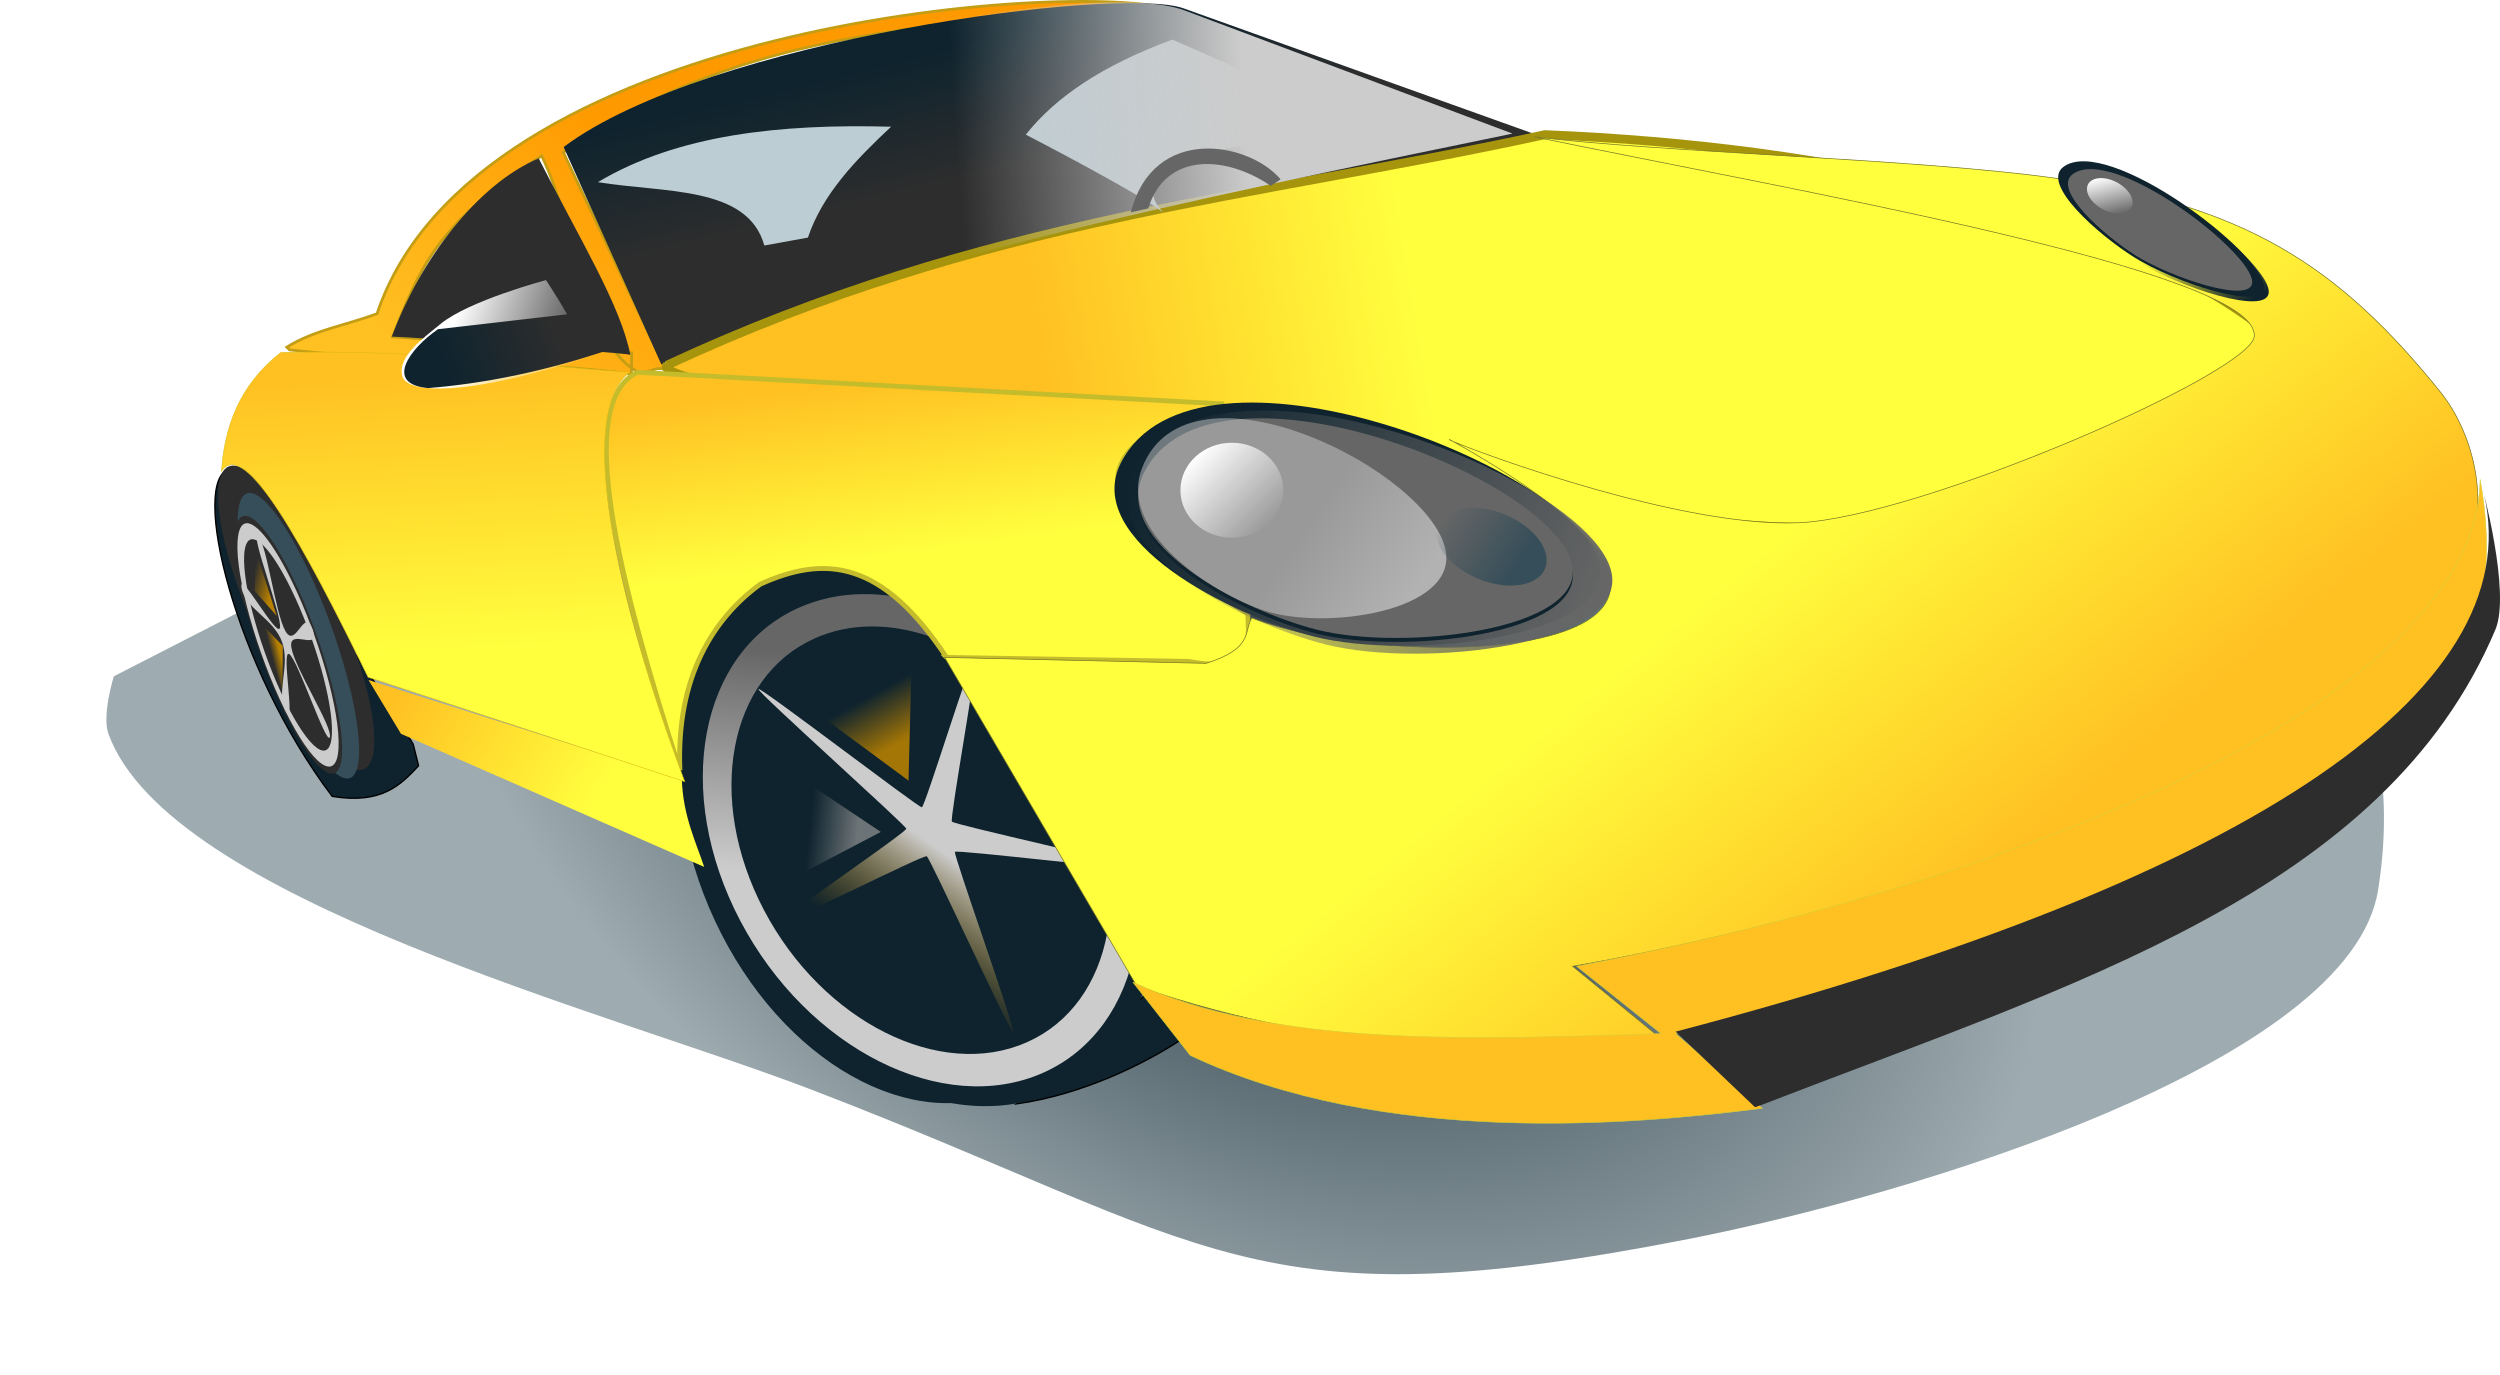 <?xml version="1.0" encoding="UTF-8" standalone="no"?>
<!-- Created with Inkscape (http://www.inkscape.org/) -->
<svg
    xmlns:inkscape="http://www.inkscape.org/namespaces/inkscape"
    xmlns:rdf="http://www.w3.org/1999/02/22-rdf-syntax-ns#"
    xmlns="http://www.w3.org/2000/svg"
    xmlns:sodipodi="http://sodipodi.sourceforge.net/DTD/sodipodi-0.dtd"
    xmlns:cc="http://creativecommons.org/ns#"
    xmlns:xlink="http://www.w3.org/1999/xlink"
    xmlns:dc="http://purl.org/dc/elements/1.1/"
    xmlns:svg="http://www.w3.org/2000/svg"
    xmlns:ns1="http://sozi.baierouge.fr"
    id="svg2"
    sodipodi:docname="sports car.svg"
    viewBox="0 0 500 275"
    version="1.1"
    inkscape:version="0.48.0 r9654"
  >
  <title
      id="title4678"
    >sports car</title
  >
  <defs
      id="defs4"
    >
    <linearGradient
        id="linearGradient4501"
        inkscape:collect="always"
      >
      <stop
          id="stop4503"
          style="stop-color:#364e59"
          offset="0"
      />
      <stop
          id="stop4505"
          style="stop-color:#364e59;stop-opacity:0"
          offset="1"
      />
    </linearGradient
    >
    <linearGradient
        id="linearGradient4485"
        inkscape:collect="always"
      >
      <stop
          id="stop4487"
          style="stop-color:#ffffff"
          offset="0"
      />
      <stop
          id="stop4489"
          style="stop-color:#ffffff;stop-opacity:0"
          offset="1"
      />
    </linearGradient
    >
    <linearGradient
        id="linearGradient4477"
        inkscape:collect="always"
      >
      <stop
          id="stop4479"
          style="stop-color:#ffffff"
          offset="0"
      />
      <stop
          id="stop4481"
          style="stop-color:#cccccc"
          offset="1"
      />
    </linearGradient
    >
    <linearGradient
        id="linearGradient3069"
        inkscape:collect="always"
      >
      <stop
          id="stop3071"
          style="stop-color:#b88100"
          offset="0"
      />
      <stop
          id="stop3073"
          style="stop-color:#b88100;stop-opacity:0"
          offset="1"
      />
    </linearGradient
    >
    <linearGradient
        id="linearGradient3104"
        y2="606.65"
        xlink:href="#linearGradient3069"
        gradientUnits="userSpaceOnUse"
        x2="-1068.6"
        y1="623.79"
        x1="-1020"
        inkscape:collect="always"
    />
    <linearGradient
        id="linearGradient3106"
        y2="606.65"
        xlink:href="#linearGradient3069"
        gradientUnits="userSpaceOnUse"
        x2="-1068.6"
        gradientTransform="matrix(.5 .866 -.866 .5 56.699 1127.1)"
        y1="623.79"
        x1="-1020"
        inkscape:collect="always"
    />
    <linearGradient
        id="linearGradient3987"
        y2="412.36"
        gradientUnits="userSpaceOnUse"
        x2="-162.86"
        gradientTransform="matrix(.277 0 0 .277 239.24 698.69)"
        y1="318.08"
        x1="-185.71"
        inkscape:collect="always"
      >
      <stop
          id="stop3983"
          style="stop-color:#0e232e"
          offset="0"
      />
      <stop
          id="stop3985"
          style="stop-color:#2d2d2d"
          offset="1"
      />
    </linearGradient
    >
    <linearGradient
        id="linearGradient3999"
        y2="326.65"
        gradientUnits="userSpaceOnUse"
        x2="-177.14"
        gradientTransform="matrix(.277 0 0 .277 239.24 698.69)"
        y1="312.36"
        x1="31.429"
        inkscape:collect="always"
      >
      <stop
          id="stop3995"
          style="stop-color:#cccccc"
          offset="0"
      />
      <stop
          id="stop3997"
          style="stop-color:#cccccc;stop-opacity:0"
          offset="1"
      />
    </linearGradient
    >
    <filter
        id="filter4411"
        height="1.219"
        width="1.089"
        color-interpolation-filters="sRGB"
        y="-.11"
        x="-.044"
        inkscape:collect="always"
      >
      <feGaussianBlur
          id="feGaussianBlur4413"
          stdDeviation="28.48"
          inkscape:collect="always"
      />
    </filter
    >
    <radialGradient
        id="radialGradient4421"
        gradientUnits="userSpaceOnUse"
        cy="691.36"
        cx="77.155"
        gradientTransform="matrix(.602 .382 -.246 .413 200.94 433.4)"
        r="818.02"
        inkscape:collect="always"
      >
      <stop
          id="stop4417"
          style="stop-color:#0e232e"
          offset="0"
      />
      <stop
          id="stop4419"
          style="stop-color:#9eabb0"
          offset="1"
      />
    </radialGradient
    >
    <linearGradient
        id="linearGradient4433"
        y2="183.34"
        gradientUnits="userSpaceOnUse"
        x2="-1116.5"
        y1="68.47"
        x1="-1062.4"
        inkscape:collect="always"
      >
      <stop
          id="stop4437"
          style="stop-color:#cccccc"
          offset="0"
      />
      <stop
          id="stop4439"
          style="stop-color:#b88100;stop-opacity:0"
          offset="1"
      />
    </linearGradient
    >
    <linearGradient
        id="linearGradient4467"
        y2="563.45"
        gradientUnits="userSpaceOnUse"
        x2="-440.43"
        gradientTransform="matrix(.263 0 0 .258 233.42 707.94)"
        y1="527.08"
        x1="-545.48"
        inkscape:collect="always"
      >
      <stop
          id="stop4463"
          style="stop-color:#ffffff"
          offset="0"
      />
      <stop
          id="stop4465"
          style="stop-color:#ffffff;stop-opacity:0"
          offset="1"
      />
    </linearGradient
    >
    <linearGradient
        id="linearGradient4475"
        y2="450.76"
        gradientUnits="userSpaceOnUse"
        x2="-1039.1"
        gradientTransform="matrix(.277 0 0 .277 399.51 719.97)"
        y1="479.56"
        x1="-1121.2"
        inkscape:collect="always"
      >
      <stop
          id="stop4471"
          style="stop-color:#0e232e"
          offset="0"
      />
      <stop
          id="stop4473"
          style="stop-color:#2d2d2d"
          offset="1"
      />
    </linearGradient
    >
    <linearGradient
        id="linearGradient4483"
        y2="658.4"
        xlink:href="#linearGradient4477"
        gradientUnits="userSpaceOnUse"
        x2="81.109"
        y1="710.55"
        x1="156.42"
        inkscape:collect="always"
    />
    <linearGradient
        id="linearGradient4491"
        y2="698.6"
        xlink:href="#linearGradient4485"
        gradientUnits="userSpaceOnUse"
        x2="1514.9"
        y1="646.46"
        x1="1462.8"
        inkscape:collect="always"
    />
    <linearGradient
        id="linearGradient4507"
        y2="661.88"
        xlink:href="#linearGradient4501"
        gradientUnits="userSpaceOnUse"
        x2="1452.5"
        y1="694.73"
        x1="1497.5"
        inkscape:collect="always"
    />
    <linearGradient
        id="linearGradient4534"
        y2="700.93"
        gradientUnits="userSpaceOnUse"
        x2="1611.4"
        gradientTransform="translate(-1468.6 -25.714)"
        y1="775.22"
        x1="1734.3"
        inkscape:collect="always"
      >
      <stop
          id="stop3143"
          style="stop-color:#0e232e"
          offset="0"
      />
      <stop
          id="stop3145"
          style="stop-color:#0e232e;stop-opacity:0"
          offset="1"
      />
    </linearGradient
    >
    <linearGradient
        id="linearGradient4550"
        y2="880.39"
        gradientUnits="userSpaceOnUse"
        x2="-279.06"
        gradientTransform="matrix(.277 0 0 .277 239.24 698.69)"
        y1="884.28"
        x1="-244.01"
        inkscape:collect="always"
      >
      <stop
          id="stop4546"
          style="stop-color:#999999"
          offset="0"
      />
      <stop
          id="stop4548"
          style="stop-color:#999999;stop-opacity:0"
          offset="1"
      />
    </linearGradient
    >
    <linearGradient
        id="linearGradient4582"
        y2="953.87"
        gradientUnits="userSpaceOnUse"
        x2="527.21"
        gradientTransform="matrix(.277 0 0 .277 239.24 698.69)"
        y1="733.72"
        x1="347.61"
        inkscape:collect="always"
      >
      <stop
          id="stop4578"
          style="stop-color:#ffff3e"
          offset="0"
      />
      <stop
          id="stop4580"
          style="stop-color:#ffc022"
          offset="1"
      />
    </linearGradient
    >
    <linearGradient
        id="linearGradient4590"
        y2="774.27"
        gradientUnits="userSpaceOnUse"
        x2="-573.56"
        gradientTransform="matrix(.277 0 0 .277 239.24 698.69)"
        y1="855.38"
        x1="-428.72"
        inkscape:collect="always"
      >
      <stop
          id="stop4594"
          style="stop-color:#ffff3e"
          offset="0"
      />
      <stop
          id="stop4596"
          style="stop-color:#ffc022"
          offset="1"
      />
    </linearGradient
    >
    <linearGradient
        id="linearGradient4604"
        y2="554.12"
        gradientUnits="userSpaceOnUse"
        x2="-573.56"
        gradientTransform="matrix(.277 0 0 .277 239.24 698.69)"
        y1="754"
        x1="-563.42"
        inkscape:collect="always"
      >
      <stop
          id="stop4600"
          style="stop-color:#ffff3e"
          offset="0"
      />
      <stop
          id="stop4602"
          style="stop-color:#ffc022"
          offset="1"
      />
    </linearGradient
    >
    <linearGradient
        id="linearGradient4612"
        y2="347"
        gradientUnits="userSpaceOnUse"
        x2="-446.1"
        gradientTransform="matrix(.277 0 0 .277 239.24 698.69)"
        y1="510.67"
        x1="-602.52"
        inkscape:collect="always"
      >
      <stop
          id="stop4608"
          style="stop-color:#ffc022"
          offset="0"
      />
      <stop
          id="stop4610"
          style="stop-color:#ff9900"
          offset="1"
      />
    </linearGradient
    >
    <linearGradient
        id="linearGradient4622"
        y2="691.86"
        gradientUnits="userSpaceOnUse"
        x2="-278.57"
        gradientTransform="matrix(.277 0 0 .277 239.24 698.69)"
        y1="564.86"
        x1="-294.96"
        inkscape:collect="always"
      >
      <stop
          id="stop4618"
          style="stop-color:#ffc022"
          offset="0"
      />
      <stop
          id="stop4620"
          style="stop-color:#ffff3e"
          offset="1"
      />
    </linearGradient
    >
    <linearGradient
        id="linearGradient4630"
        y2="487.03"
        gradientUnits="userSpaceOnUse"
        x2="155.67"
        gradientTransform="matrix(.277 0 0 .277 239.24 698.69)"
        y1="532.09"
        x1="-114.71"
        inkscape:collect="always"
      >
      <stop
          id="stop4626"
          style="stop-color:#ffc022"
          offset="0"
      />
      <stop
          id="stop4628"
          style="stop-color:#ffff3e"
          offset="1"
      />
    </linearGradient
    >
    <linearGradient
        id="linearGradient4642"
        y2="723.98"
        gradientUnits="userSpaceOnUse"
        x2="-3917.2"
        gradientTransform="matrix(.277 0 0 .277 1257.4 716.86)"
        y1="759.03"
        x1="-3897.7"
        inkscape:collect="always"
      >
      <stop
          id="stop4638"
          style="stop-color:#b88100"
          offset="0"
      />
      <stop
          id="stop4640"
          style="stop-color:#b88100;stop-opacity:0"
          offset="1"
      />
    </linearGradient
    >
    <linearGradient
        id="linearGradient4644"
        y2="846.78"
        gradientUnits="userSpaceOnUse"
        x2="-4001.5"
        gradientTransform="matrix(.277 0 0 .277 1257.4 716.86)"
        y1="688.92"
        x1="-3983.2"
        inkscape:collect="always"
      >
      <stop
          id="stop4648"
          style="stop-color:#666666"
          offset="0"
      />
      <stop
          id="stop4650"
          style="stop-color:#cccccc"
          offset="1"
      />
    </linearGradient
    >
    <linearGradient
        id="linearGradient4668"
        y2="600.28"
        gradientUnits="userSpaceOnUse"
        x2="-37.266"
        y1="728.77"
        x1="289.46"
        inkscape:collect="always"
      >
      <stop
          id="stop4664"
          style="stop-color:#666666"
          offset="0"
      />
      <stop
          id="stop4666"
          style="stop-color:#666666;stop-opacity:0"
          offset="1"
      />
    </linearGradient
    >
  </defs
  >
  <sodipodi:namedview
      id="base"
      bordercolor="#666666"
      inkscape:pageshadow="2"
      inkscape:window-y="-4"
      pagecolor="#ffffff"
      inkscape:window-height="712"
      inkscape:window-maximized="1"
      inkscape:zoom="0.3246263"
      inkscape:window-x="-4"
      showgrid="false"
      borderopacity="1.0"
      inkscape:current-layer="layer1"
      inkscape:cx="250"
      inkscape:cy="137.5"
      inkscape:window-width="1280"
      inkscape:pageopacity="0.0"
      inkscape:document-units="px"
  />
  <g
      id="layer1"
      inkscape:label="Layer 1"
      inkscape:groupmode="layer"
      transform="translate(0 -777.36)"
    >
    <g
        id="g3138"
      >
      <path
          id="path4409"
          style="filter:url(#filter4411);stroke-width:0;fill:url(#radialGradient4421)"
          d="m-649.64 762.36c39.284 111.38 326.75 186.81 458.46 238.97 263.14 104.22 285.38 157.72 570.93 100.04 144.97-29.3 431.28-117.97 449.21-234.22 77.25-501.02-1043.9-375.63-1046.6-369.72l-428.49 226.29s-7.911 26.176-3.524 38.616z"
          sodipodi:nodetypes="ssssccs"
          transform="matrix(.307 0 0 .298 221.13 696.95)"
          inkscape:connector-curvature="0"
      />
      <path
          id="path4634"
          d="m203.24 998.15c13.531-1.897 26.085-8.274 33.122-12.953l-7.561-8.635z"
          sodipodi:nodetypes="cccc"
          style="stroke:#000000;stroke-width:.277px;fill:#0e232e"
          inkscape:connector-curvature="0"
      />
      <path
          id="path4632"
          d="m66.436 936.63c9.911 1.646 13.696-2.289 17.281-6.117l-1.081-4.318-5.4-8.995-31.32-46.055c-8.041 2.159 0.932 39.606 20.52 65.484z"
          sodipodi:nodetypes="cccccc"
          style="stroke:#000000;stroke-width:.277px;fill:#0e232e"
          inkscape:connector-curvature="0"
      />
      <path
          id="path4423"
          style="stroke-width:0;fill:#0e232e"
          inkscape:connector-curvature="0"
          d="m167.14 889.76c-4.382 0.039-8.651 1.002-12.626 2.986-19.567 9.768-24.714 40.582-11.5 68.819s39.79 43.212 59.358 33.443c19.567-9.769 24.714-40.582 11.5-68.819-10.53-22.502-29.54-36.581-46.732-36.429zm1.482 7.112c14.932-0.132 31.45 12.101 40.597 31.646 11.477 24.526 7.001 51.28-9.995 59.765-16.996 8.485-40.081-4.52-51.559-29.047-11.477-24.526-7.001-51.28 9.995-59.765 3.452-1.723 7.155-2.566 10.961-2.599z"
      />
      <path
          id="path3012"
          d="m57.906 847.34c22.868 2.544 50.277 2.33 68.379 4.84l0.045-4.232-47.822-3.224c5.382-13.465 8.488-22.449 29.836-36.193 7.179 15.09 8.894 37.043 18.666 42.882 2.374 1.419 3.887-1.225 6.172-0.025l-20.508-43.554c36.009-25.394 79.957-26.54 122.16-28.512-20.934-6.203-140.03 2.747-159.43 60.787-6.191 2.283-12.497 3.252-18.048 6.676z"
          sodipodi:nodetypes="cccccscccccc"
          style="stroke:#c39d14;stroke-width:.555;fill:url(#linearGradient4612)"
          inkscape:connector-curvature="0"
      />
      <g
          id="g3120"
          style="stroke-width:0;fill:#2d2d2d"
          transform="matrix(.037 -.042 .071 .176 50.661 751.94)"
        >
        <path
            id="path3122"
            sodipodi:rx="160"
            sodipodi:ry="187.14285"
            style="stroke-width:0;fill:#2d2d2d"
            sodipodi:type="arc"
            d="m-762.86 810.93c0 103.36-71.634 187.14-160 187.14s-160-83.787-160-187.14c0-103.36 71.634-187.14 160-187.14s160 83.787 160 187.14z"
            transform="matrix(.893 -.366 .516 .904 -549.68 -452.27)"
            sodipodi:cy="810.93359"
            sodipodi:cx="-922.85712"
        />
        <path
            id="path3124"
            d="m-1001.6 449.06c-16.686 0.121-32.941 3.128-48.075 9.325-74.505 30.509-94.102 126.74-43.789 214.93s151.5 134.96 226.01 104.45c74.506-30.509 94.103-126.74 43.789-214.93-40.093-70.276-112.47-114.25-177.93-113.77zm5.644 22.211c56.857-0.413 119.75 37.795 154.58 98.835 43.701 76.6 26.659 160.16-38.055 186.66-64.714 26.499-152.61-14.117-196.31-90.717-43.701-76.6-26.659-160.16 38.056-186.66 13.145-5.383 27.244-8.013 41.737-8.118z"
            style="stroke-width:0;fill:#2d2d2d"
            inkscape:connector-curvature="0"
        />
        <path
            id="path3126"
            sodipodi:r2="24.48613"
            style="stroke-width:0;fill:#2d2d2d"
            sodipodi:type="star"
            d="m-982.86 235.22c-39.131 16.037-36.15-140.47-77.234-150.5-41.084-10.026-110.53 130.26-137.88 98.002-27.344-32.26 122.43-77.789 119.27-119.96-3.16-42.171-158.04-64.87-135.81-100.85 22.231-35.975 111.81 92.396 150.94 76.358 39.131-16.037 12.858-170.35 53.941-160.33 41.084 10.026-53.321 134.89-25.977 167.15s165.99-40.414 169.15 1.757c3.16 42.171-144.77-9.027-167 26.947-22.231 35.975 89.73 145.38 50.599 161.41z"
            sodipodi:r1="188.35484"
            inkscape:transform-center-x="172.11736"
            inkscape:transform-center-y="-507.6814"
            transform="matrix(.899 .188 .023 .758 -17.537 763.07)"
            sodipodi:arg2="1.810158"
            sodipodi:arg1="1.1818394"
            inkscape:randomized="0"
            sodipodi:cy="60.933613"
            sodipodi:cx="-1054.2856"
            inkscape:rounded="0.25"
            inkscape:flatsided="false"
            sodipodi:sides="5"
        />
        <path
            id="path3128"
            d="m-1062.9 566.65 74.286 45.714-82.857 40z"
            style="stroke-width:0;fill:#2d2d2d"
            inkscape:connector-curvature="0"
        />
        <path
            id="path3130"
            style="stroke-width:0;fill:#2d2d2d"
            inkscape:connector-curvature="0"
            d="m-965.46 489.93-2.447 87.19-76.07-51.756z"
        />
      </g
      >
      <path
          id="path3058"
          sodipodi:rx="160"
          sodipodi:ry="187.14285"
          style="stroke-width:0;fill:#0e232e"
          sodipodi:type="arc"
          d="m-762.86 810.93c0 103.36-71.634 187.14-160 187.14s-160-83.787-160-187.14c0-103.36 71.634-187.14 160-187.14s160 83.787 160 187.14z"
          transform="matrix(.239 -.108 .138 .267 293.83 629.52)"
          sodipodi:cy="810.93359"
          sodipodi:cx="-922.85712"
      />
      <path
          id="path3060"
          d="m172.67 896.18c-4.473 0.035-8.831 0.911-12.889 2.716-19.974 8.886-25.228 36.913-11.739 62.598 13.488 25.685 40.616 39.306 60.59 30.42 19.974-8.886 25.227-36.913 11.74-62.598-10.749-20.468-30.153-33.275-47.702-33.136zm1.512 6.469c15.243-0.12 32.103 11.007 41.44 28.785 11.716 22.309 7.147 46.645-10.202 54.362-17.349 7.718-40.913-4.112-52.629-26.421s-7.147-46.645 10.203-54.362c3.523-1.568 7.304-2.334 11.188-2.364z"
          style="stroke-width:0;fill:url(#linearGradient4644)"
          inkscape:connector-curvature="0"
      />
      <path
          id="path3065"
          sodipodi:r2="24.48613"
          style="stroke-width:0;fill:url(#linearGradient4433)"
          sodipodi:type="star"
          d="m-982.86 235.22c-3.131 1.283-73.947-149.7-77.234-150.5-3.287-0.802-135.69 100.58-137.88 98.002-2.188-2.581 119.52-116.59 119.27-119.96-0.253-3.374-137.59-97.967-135.81-100.85 1.778-2.878 147.81 77.641 150.94 76.358 3.131-1.283 50.655-161.13 53.941-160.33 3.287 0.802-28.164 164.57-25.977 167.15 2.188 2.581 168.9-1.616 169.15 1.757 0.253 3.374-165.22 24.069-167 26.947-1.778 2.878 53.729 160.13 50.599 161.41z"
          sodipodi:r1="188.35484"
          inkscape:transform-center-x="42.398149"
          inkscape:transform-center-y="-132.23399"
          transform="matrix(.214 .052 .005 .207 411.78 986.2)"
          sodipodi:arg2="1.810158"
          sodipodi:arg1="1.1818394"
          inkscape:randomized="0"
          sodipodi:cy="60.933613"
          sodipodi:cx="-1054.2856"
          inkscape:rounded="0.02"
          inkscape:flatsided="false"
          sodipodi:sides="5"
      />
      <path
          id="path3067"
          d="m156.25 930.43 19.915 13.314-22.213 11.65z"
          style="opacity:.688;stroke-width:0;fill:url(#linearGradient4550)"
          inkscape:connector-curvature="0"
      />
      <path
          id="path3077"
          style="opacity:.883;stroke-width:0;fill:url(#linearGradient4642)"
          inkscape:connector-curvature="0"
          d="m182.36 908.09-0.656 25.394-20.394-15.074z"
      />
      <path
          id="path3010"
          d="m132.26 850.23-19.532-43.466c28.654-21.49 111.14-32.337 123.99-27.736l71.481 25.607c-67.098 13.627-135.52 25.814-175.94 45.594z"
          sodipodi:nodetypes="ccscc"
          style="stroke-width:0;fill:url(#linearGradient3987)"
          inkscape:connector-curvature="0"
      />
      <path
          id="path2996"
          d="m133.38 850.41c-6.259 5.742 187.95 30.858 221.57 32.289 73.308 3.12 105.38-33.967 97.079-40.168-32.163-24.012-84.722-35.837-143.04-38.243-57.536 12.6-111.93 16.484-175.61 46.122z"
          sodipodi:nodetypes="csscc"
          style="stroke:#a6940d;stroke-width:1.775;fill:url(#linearGradient4630)"
          inkscape:connector-curvature="0"
      />
      <path
          id="path2998"
          d="m189.32 908.84 48.342 0.792c13.104 2.454 12.113-3.761 11.888-9.504-38.305-23.779-29.482-34.998-4.755-41.978l-117.29-6.336c-12.887 6.099-3.675 41.923 8.482 79.61-0.813-18.77 6.828-30.544 16.086-37.237 12.944-5.85 24.303-4.839 37.247 14.653z"
          sodipodi:nodetypes="cccccccc"
          style="stroke:#c5bc2c;stroke-width:.971;fill:url(#linearGradient4622)"
          inkscape:connector-curvature="0"
      />
      <path
          id="path3000"
          d="m140.83 950.74c-1.534-4.715-4.236-10.15-4.461-17.481l-62.665-19.899 6.496 10.769z"
          sodipodi:nodetypes="ccccc"
          style="stroke-width:0;fill:url(#linearGradient4590)"
          inkscape:connector-curvature="0"
      />
      <path
          id="path3002"
          d="m136.95 933.69c-13.872-37.075-21.785-73.513-11.03-81.875-25.008-1.818-41.661-4.553-69.74-3.96-8.472 6.611-11.287 15.116-11.887 23.761 4.596-6.967 16.377 14.779 29.322 41.186z"
          sodipodi:nodetypes="cccccc"
          style="stroke:#dbbc11;stroke-width:.111;fill:url(#linearGradient4604)"
          inkscape:connector-curvature="0"
      />
      <path
          id="path3004"
          d="m188.92 908.84 38.436 65.739c41.719 14.384 73.215 12.42 104.61 10.296l-17.435-14.257s146.98-24.24 178.31-81.58c5.371-9.831 2.269-24.537-4.755-33.265-20.393-25.34-39.242-37.556-77.453-42.835-27.954-3.862-77.845-5.042-103.81-8.223 51.02 10.586 145.36 26.753 144.02 39.97-0.746 7.329-66.885 36.206-91.138 37.226-26.033 1.095-72.909-17.425-69.739-16.633 79.475 44.354-9.744 47.461-39.625 35.642-1.655 3.036 0.307 6.072-9.114 9.108z"
          sodipodi:nodetypes="ccccasscsscccc"
          style="stroke:#747423;stroke-width:.139;fill:url(#linearGradient4582)"
          inkscape:connector-curvature="0"
      />
      <path
          id="path3006"
          d="m226.56 973.79 11.49 14.653c38.836 18.324 88.552 13.873 114.41 10.577l-17.324-14.934 68.948-8.712c35.075-26.758 103.42-39.603 91.931-102.17-0.451 42.697-87.331 79.436-180.69 97.42l16.88 13.465c-38.487 1.205-77.248 2.785-105.64-10.296z"
          sodipodi:nodetypes="ccccccccc"
          style="stroke:#d1d035;stroke-width:.111;fill:#ffc022"
          inkscape:connector-curvature="0"
      />
      <path
          id="path3008"
          d="m350.99 998.79-15.855-15.104c117.87-30.903 172.26-69.889 161.22-109.24 0 0 5.862 21.408 2.719 28.849-22.213 52.59-84.708 70.995-146.89 95.099z"
          sodipodi:nodetypes="cccscc"
          style="stroke-width:0;fill:#2d2d2d"
          inkscape:connector-curvature="0"
      />
      <path
          id="path3014"
          d="m78.367 844.68c3.391 0.048 44.316 3.021 47.694 3.632-1.895-9.815-10.121-23.156-18.324-39.274-12.312 5.159-23.77 20.505-29.37 35.642z"
          sodipodi:nodetypes="cccc"
          style="stroke-width:0;fill:#2d2d2d"
          inkscape:connector-curvature="0"
      />
      <path
          id="path3016"
          d="m119.58 813.79c15.956-9.528 36.453-11.685 58.645-11.088-7.089 6.622-13.72 13.473-16.643 22.177l-8.717 1.584c-3.301-12.014-20.151-10.486-33.285-12.673z"
          sodipodi:nodetypes="ccccc"
          style="stroke-width:0;fill:#bdcdd4"
          inkscape:connector-curvature="0"
      />
      <path
          id="path3018"
          d="m232.9 820.13c-3.17-3.168-27.737-15.841-27.737-15.841 5.793-7.331 15.082-13.789 29.323-19.009 0 0 47.741 20.922 44.38 19.801-7.137-2.38-59.817 1.206-45.966 15.049z"
          sodipodi:nodetypes="cccsc"
          style="stroke-width:0;fill:#bdcdd4"
          inkscape:connector-curvature="0"
      />
      <g
          id="g3108"
          style="stroke-width:0;fill:#364e59"
          transform="matrix(.029 -.039 .055 .165 53.364 765.18)"
        >
        <path
            id="path3110"
            sodipodi:rx="160"
            sodipodi:ry="187.14285"
            style="stroke-width:0;fill:#364e59"
            sodipodi:type="arc"
            d="m-762.86 810.93c0 103.36-71.634 187.14-160 187.14s-160-83.787-160-187.14c0-103.36 71.634-187.14 160-187.14s160 83.787 160 187.14z"
            transform="matrix(.893 -.366 .516 .904 -549.68 -452.27)"
            sodipodi:cy="810.93359"
            sodipodi:cx="-922.85712"
        />
        <path
            id="path3112"
            style="stroke-width:0;fill:#364e59"
            inkscape:connector-curvature="0"
            d="m-1001.6 449.06c-16.686 0.121-32.941 3.128-48.075 9.325-74.505 30.509-94.102 126.74-43.789 214.93s151.5 134.96 226.01 104.45c74.506-30.509 94.103-126.74 43.789-214.93-40.093-70.276-112.47-114.25-177.93-113.77zm5.644 22.211c56.857-0.413 119.75 37.795 154.58 98.835 43.701 76.6 26.659 160.16-38.055 186.66-64.714 26.499-152.61-14.117-196.31-90.717-43.701-76.6-26.659-160.16 38.056-186.66 13.145-5.383 27.244-8.013 41.737-8.118z"
        />
        <path
            id="path3114"
            style="stroke-width:0;fill:#364e59"
            sodipodi:type="star"
            sodipodi:sides="5"
            inkscape:transform-center-x="172.11736"
            sodipodi:r1="188.35484"
            sodipodi:r2="24.48613"
            inkscape:transform-center-y="-507.6814"
            sodipodi:arg1="1.1818394"
            sodipodi:arg2="1.810158"
            transform="matrix(.899 .188 .023 .758 -17.537 763.07)"
            inkscape:randomized="0"
            sodipodi:cy="60.933613"
            sodipodi:cx="-1054.2856"
            inkscape:rounded="0.25"
            inkscape:flatsided="false"
            d="m-982.86 235.22c-39.131 16.037-36.15-140.47-77.234-150.5-41.084-10.026-110.53 130.26-137.88 98.002-27.344-32.26 122.43-77.789 119.27-119.96-3.16-42.171-158.04-64.87-135.81-100.85 22.231-35.975 111.81 92.396 150.94 76.358 39.131-16.037 12.858-170.35 53.941-160.33 41.084 10.026-53.321 134.89-25.977 167.15s165.99-40.414 169.15 1.757c3.16 42.171-144.77-9.027-167 26.947-22.231 35.975 89.73 145.38 50.599 161.41z"
        />
        <path
            id="path3116"
            style="stroke-width:0;fill:#364e59"
            inkscape:connector-curvature="0"
            d="m-1062.9 566.65 74.286 45.714-82.857 40z"
        />
        <path
            id="path3118"
            d="m-965.46 489.93-2.447 87.19-76.07-51.756z"
            style="stroke-width:0;fill:#364e59"
            inkscape:connector-curvature="0"
        />
      </g
      >
      <g
          id="g3092"
          style="stroke-width:0"
          transform="matrix(.025 -.035 .049 .149 51.282 780.7)"
        >
        <path
            id="path3094"
            sodipodi:rx="160"
            sodipodi:ry="187.14285"
            style="stroke-width:0;fill:#2d2d2d"
            sodipodi:type="arc"
            d="m-762.86 810.93c0 103.36-71.634 187.14-160 187.14s-160-83.787-160-187.14c0-103.36 71.634-187.14 160-187.14s160 83.787 160 187.14z"
            transform="matrix(.893 -.366 .516 .904 -549.68 -452.27)"
            sodipodi:cy="810.93359"
            sodipodi:cx="-922.85712"
        />
        <path
            id="path3096"
            d="m-1001.6 449.06c-16.686 0.121-32.941 3.128-48.075 9.325-74.505 30.509-94.102 126.74-43.789 214.93s151.5 134.96 226.01 104.45c74.506-30.509 94.103-126.74 43.789-214.93-40.093-70.276-112.47-114.25-177.93-113.77zm5.644 22.211c56.857-0.413 119.75 37.795 154.58 98.835 43.701 76.6 26.659 160.16-38.055 186.66-64.714 26.499-152.61-14.117-196.31-90.717-43.701-76.6-26.659-160.16 38.056-186.66 13.145-5.383 27.244-8.013 41.737-8.118z"
            style="stroke-width:0;fill:#cccccc"
            inkscape:connector-curvature="0"
        />
        <path
            id="path3098"
            sodipodi:r2="24.48613"
            style="stroke-width:0;fill:#cccccc"
            sodipodi:type="star"
            d="m-982.86 235.22c-39.131 16.037-36.15-140.47-77.234-150.5-41.084-10.026-110.53 130.26-137.88 98.002-27.344-32.26 122.43-77.789 119.27-119.96-3.16-42.171-158.04-64.87-135.81-100.85 22.231-35.975 111.81 92.396 150.94 76.358 39.131-16.037 12.858-170.35 53.941-160.33 41.084 10.026-53.321 134.89-25.977 167.15s165.99-40.414 169.15 1.757c3.16 42.171-144.77-9.027-167 26.947-22.231 35.975 89.73 145.38 50.599 161.41z"
            sodipodi:r1="188.35484"
            inkscape:transform-center-x="172.11736"
            inkscape:transform-center-y="-507.6814"
            transform="matrix(.899 .188 .023 .758 -17.537 763.07)"
            sodipodi:arg2="1.810158"
            sodipodi:arg1="1.1818394"
            inkscape:randomized="0"
            sodipodi:cy="60.933613"
            sodipodi:cx="-1054.2856"
            inkscape:rounded="0.25"
            inkscape:flatsided="false"
            sodipodi:sides="5"
        />
        <path
            id="path3100"
            d="m-1062.9 566.65 74.286 45.714-82.857 40z"
            style="stroke-width:0;fill:url(#linearGradient3104)"
            inkscape:connector-curvature="0"
        />
        <path
            id="path3102"
            style="stroke-width:0;fill:url(#linearGradient3106)"
            inkscape:connector-curvature="0"
            d="m-965.46 489.93-2.447 87.19-76.07-51.756z"
        />
      </g
      >
      <path
          id="path3989"
          sodipodi:nodetypes="ccscc"
          style="stroke-width:0;fill:url(#linearGradient3999)"
          inkscape:connector-curvature="0"
          d="m131.13 850.23-17.85-42.093c27.032-20.569 105.99-35.313 123.57-28.712l65.654 24.656c-63.3 13.044-133.24 27.215-171.37 46.148z"
      />
      <path
          id="path4441"
          d="m114.15 841.85c-0.329-1.449-4.946-8.471-4.946-8.471s-15.411 4.09-21.104 8.777c-3.27 2.693-8.878 6.678-7.584 10.558 0.482 1.446 2.676 1.961 4.286 2.173 12.485 1.643 40.229-8.526 40.229-8.526l-0.659-4.844z"
          sodipodi:nodetypes="ccsssccc"
          style="stroke-width:0;fill:url(#linearGradient4467)"
          inkscape:connector-curvature="0"
      />
      <g
          id="g4509"
          style="stroke-width:0"
          transform="matrix(.277 0 0 .277 239.24 698.69)"
        >
        <path
            id="path3132"
            sodipodi:nodetypes="saas"
            style="stroke-width:0;fill:#0e232e"
            inkscape:connector-curvature="0"
            d="m291.43 692.36c9.869 52.203-137.12 68.46-205.71 51.429-60.878-15.11-168.5-69.84-140.01-125.71 53.561-105 332.57 4.72 345.72 74.28z"
        />
        <path
            id="path3134"
            style="stroke-width:0;fill:url(#linearGradient4668)"
            inkscape:connector-curvature="0"
            d="m48.741 580.38c-42.785-0.008-78.569 12.235-94.469 43.406-28.498 55.872 79.128 110.61 140 125.72 68.599 17.031 215.59 0.765 205.72-51.438-9.247-48.912-149.92-117.67-251.25-117.69zm-1.938 8.531c90.635 0.018 216.45 62.085 224.72 106.25 8.827 47.137-122.64 61.847-184 46.469-54.446-13.646-150.71-63.081-125.22-113.53 14.221-28.147 46.232-39.195 84.5-39.188z"
        />
        <path
            id="path3138"
            d="m271.53 692.32c8.827 47.137-122.64 61.817-184 46.438-54.446-13.646-150.71-63.065-125.22-113.52 47.903-94.809 297.46 4.264 309.22 67.077z"
            sodipodi:nodetypes="saas"
            style="stroke-width:0;fill:#666666"
            inkscape:connector-curvature="0"
        />
        <path
            id="path3149"
            sodipodi:nodetypes="saas"
            style="opacity:.493;stroke-width:0;fill:url(#linearGradient4483)"
            inkscape:connector-curvature="0"
            d="m180.31 682.77c6.261 42.943-86.984 56.316-130.5 42.306-38.616-12.432-106.89-57.454-88.814-103.41 33.976-86.374 210.97 3.885 219.32 61.109z"
        />
        <path
            id="path3939"
            sodipodi:rx="37.142857"
            sodipodi:ry="34.285713"
            style="stroke-width:0;fill:url(#linearGradient4491)"
            sodipodi:type="arc"
            d="m1525.7 672.36c0 18.935-16.63 34.286-37.143 34.286s-37.143-15.35-37.143-34.286c0-18.935 16.629-34.286 37.143-34.286 20.513 0 37.143 15.35 37.143 34.286z"
            transform="translate(-1462.8 -34.405)"
            sodipodi:cy="672.36218"
            sodipodi:cx="1488.5714"
        />
        <path
            id="path4493"
            sodipodi:rx="37.142857"
            sodipodi:ry="34.285713"
            style="fill:url(#linearGradient4491);stroke-width:0"
            sodipodi:type="arc"
            d="m1525.7 672.36c0 18.935-16.63 34.286-37.143 34.286s-37.143-15.35-37.143-34.286c0-18.935 16.629-34.286 37.143-34.286 20.513 0 37.143 15.35 37.143 34.286z"
            transform="matrix(.858 .093 .226 .844 -1219.9 -25.579)"
            sodipodi:cy="672.36218"
            sodipodi:cx="1488.5714"
        />
        <path
            id="path4497"
            sodipodi:rx="37.142857"
            sodipodi:ry="34.285713"
            style="stroke-width:0;fill:url(#linearGradient4507)"
            sodipodi:type="arc"
            d="m1525.7 672.36c0 18.935-16.63 34.286-37.143 34.286s-37.143-15.35-37.143-34.286c0-18.935 16.629-34.286 37.143-34.286 20.513 0 37.143 15.35 37.143 34.286z"
            transform="matrix(1.042 .09 .274 .815 -1522.1 -3.277)"
            sodipodi:cy="672.36218"
            sodipodi:cx="1488.5714"
        />
      </g
      >
      <g
          id="g4518"
          style="stroke-width:0"
          transform="matrix(.121 .051 -.023 .087 433.51 759.7)"
        >
        <path
            id="path4520"
            d="m291.43 692.36c9.869 52.203-137.12 68.46-205.71 51.429-60.878-15.11-168.5-69.84-140.01-125.71 53.561-105 332.57 4.72 345.72 74.28z"
            sodipodi:nodetypes="saas"
            style="stroke-width:0;fill:#0e232e"
            inkscape:connector-curvature="0"
        />
        <path
            id="path4522"
            d="m48.741 580.38c-42.785-0.008-78.569 12.235-94.469 43.406-28.498 55.872 79.128 110.61 140 125.72 68.599 17.031 215.59 0.765 205.72-51.438-9.247-48.912-149.92-117.67-251.25-117.69zm-1.938 8.531c90.635 0.018 216.45 62.085 224.72 106.25 8.827 47.137-122.64 61.847-184 46.469-54.446-13.646-150.71-63.081-125.22-113.53 14.221-28.147 46.232-39.195 84.5-39.188z"
            style="stroke-width:0;fill:url(#linearGradient4534)"
            inkscape:connector-curvature="0"
        />
        <path
            id="path4524"
            sodipodi:nodetypes="saas"
            style="stroke-width:0;fill:#666666"
            inkscape:connector-curvature="0"
            d="m271.53 692.32c8.827 47.137-122.64 61.817-184 46.438-54.446-13.646-150.71-63.065-125.22-113.52 47.903-94.809 297.46 4.264 309.22 67.077z"
        />
        <path
            id="path4526"
            d="m180.31 682.77c6.261 42.943-86.984 56.316-130.5 42.306-38.616-12.432-106.89-57.454-88.814-103.41 33.976-86.374 210.97 3.885 219.32 61.109z"
            sodipodi:nodetypes="saas"
            style="opacity:.493;fill:url(#linearGradient4483);stroke-width:0"
            inkscape:connector-curvature="0"
        />
        <path
            id="path4528"
            sodipodi:rx="37.142857"
            sodipodi:ry="34.285713"
            style="fill:url(#linearGradient4491);stroke-width:0"
            sodipodi:type="arc"
            d="m1525.7 672.36c0 18.935-16.63 34.286-37.143 34.286s-37.143-15.35-37.143-34.286c0-18.935 16.629-34.286 37.143-34.286 20.513 0 37.143 15.35 37.143 34.286z"
            transform="translate(-1462.8 -34.405)"
            sodipodi:cy="672.36218"
            sodipodi:cx="1488.5714"
        />
        <path
            id="path4530"
            sodipodi:rx="37.142857"
            sodipodi:ry="34.285713"
            style="fill:url(#linearGradient4491);stroke-width:0"
            sodipodi:type="arc"
            d="m1525.7 672.36c0 18.935-16.63 34.286-37.143 34.286s-37.143-15.35-37.143-34.286c0-18.935 16.629-34.286 37.143-34.286 20.513 0 37.143 15.35 37.143 34.286z"
            transform="matrix(.858 .093 .226 .844 -1219.9 -25.579)"
            sodipodi:cy="672.36218"
            sodipodi:cx="1488.5714"
        />
        <path
            id="path4532"
            sodipodi:rx="37.142857"
            sodipodi:ry="34.285713"
            style="fill:url(#linearGradient4507);stroke-width:0"
            sodipodi:type="arc"
            d="m1525.7 672.36c0 18.935-16.63 34.286-37.143 34.286s-37.143-15.35-37.143-34.286c0-18.935 16.629-34.286 37.143-34.286 20.513 0 37.143 15.35 37.143 34.286z"
            transform="matrix(1.042 .09 .274 .815 -1522.1 -3.277)"
            sodipodi:cy="672.36218"
            sodipodi:cx="1488.5714"
        />
      </g
      >
      <path
          id="path4443"
          d="m121.98 839.23-34.381 3.968c-5.687 3.926-10.852 10.993-1.951 11.778 10.71-0.861 23.801-3.244 39.011-8.655z"
          sodipodi:nodetypes="ccccc"
          style="stroke-width:0;fill:url(#linearGradient4475)"
          inkscape:connector-curvature="0"
      />
      <path
          id="path4614"
          d="m229.65 819.04c3.491-11.363 15.627-10.597 24.528-4.495l1.947-1.322c-6.295-7.443-25.391-11.083-29.978 6.61z"
          sodipodi:nodetypes="ccccc"
          style="stroke-width:0;fill:#666666"
          inkscape:connector-curvature="0"
      />
    </g
    >
  </g
  >
</svg
>
